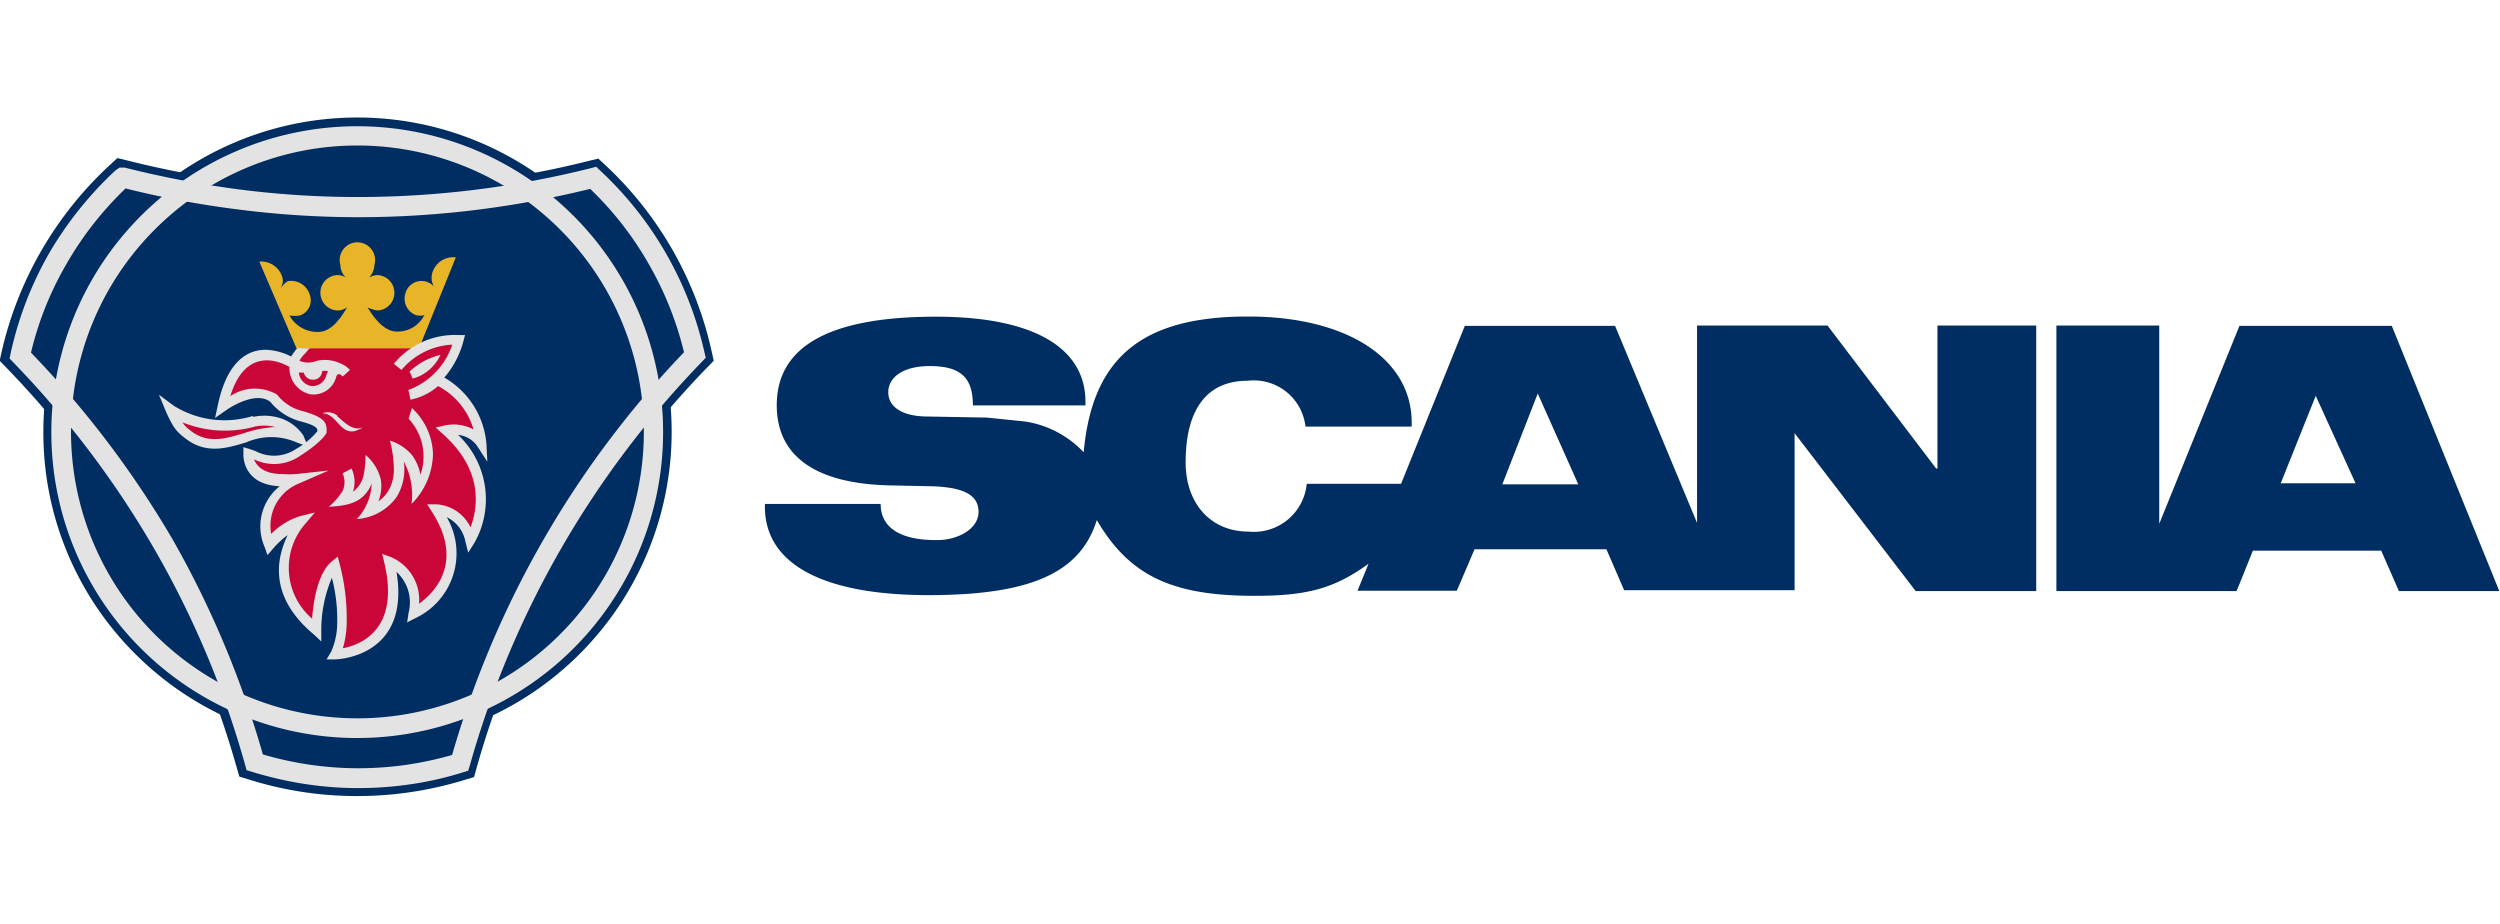 <svg id="Vrstva_1" data-name="Vrstva 1" xmlns="http://www.w3.org/2000/svg" viewBox="0 0 141.23 52.2"><rect x="0" y="0" width="141.23" height="52.2" fill="#808080" stroke="none"/><defs><style>.cls-1{fill:#fff;}.cls-1,.cls-2,.cls-4,.cls-5,.cls-7{fill-rule:evenodd;}.cls-2{fill:#002e62;}.cls-3,.cls-5{fill:#e3e3e3;}.cls-4,.cls-6{fill:#ca0538;}.cls-7{fill:#e9b528;}</style></defs><polygon class="cls-1" points="0 0 141.23 0 141.23 52.2 0 52.2 0 0 0 0"/><path class="cls-2" d="M20.45,25.23a53.45,53.45,0,0,0,13.06-1.61l.54-.13.4.37a20.38,20.38,0,0,1,6,10.51l.12.54-.39.4a53.25,53.25,0,0,0-13,22.58l-.15.54-.54.16a20.55,20.55,0,0,1-6.09.91,20.28,20.28,0,0,1-6.11-.94l-.52-.16-.15-.52a53.46,53.46,0,0,0-13-22.57l-.39-.4.12-.54A20.59,20.59,0,0,1,6.48,23.83l.4-.37.54.13a53.66,53.66,0,0,0,13,1.64Z" transform="translate(-0.25 -14.53)"/><path class="cls-2" d="M2.7,38.93A17.74,17.74,0,0,1,33,26.38,17.74,17.74,0,1,1,7.89,51.47,17.61,17.61,0,0,1,2.7,38.93Z" transform="translate(-0.25 -14.53)"/><path class="cls-3" d="M7.33,25.19A19,19,0,0,0,4,29.45a18.47,18.47,0,0,0-2,5A55.67,55.67,0,0,1,10,45,55,55,0,0,1,15.1,57.15a19.22,19.22,0,0,0,5.35.78,19.29,19.29,0,0,0,2.87-.21,20.08,20.08,0,0,0,2.47-.54,54.76,54.76,0,0,1,13.1-22.75,18.8,18.8,0,0,0-2-5,18.61,18.61,0,0,0-3.3-4.23,55.65,55.65,0,0,1-6.38,1.18,54.09,54.09,0,0,1-6.77.42,53.45,53.45,0,0,1-6.84-.45,53.56,53.56,0,0,1-6.28-1.18ZM3,28.88a20.5,20.5,0,0,1,3.77-4.72L7,24,7.3,24a56,56,0,0,0,6.45,1.23,52.5,52.5,0,0,0,6.7.43,53.93,53.93,0,0,0,6.64-.41,54.27,54.27,0,0,0,6.54-1.22l.3-.08.22.21a20,20,0,0,1,5.9,10.29l.07.29-.21.22A53.66,53.66,0,0,0,26.79,57.78l-.09.29-.29.09a19.16,19.16,0,0,1-2.93.67,20.2,20.2,0,0,1-3,.22,19.57,19.57,0,0,1-3-.23,20.83,20.83,0,0,1-3-.69l-.3-.09-.08-.29A52.86,52.86,0,0,0,9,45.6,54,54,0,0,0,1,35l-.21-.22.06-.29A20,20,0,0,1,3,28.88Z" transform="translate(-0.25 -14.53)"/><path class="cls-3" d="M3.15,38.93A17.28,17.28,0,1,1,8.21,51.16,17.23,17.23,0,0,1,3.15,38.93ZM9,27.49a16.18,16.18,0,1,0,11.44-4.74A16.15,16.15,0,0,0,9,27.49Z" transform="translate(-0.25 -14.53)"/><path class="cls-3" d="M14.56,38.08a3,3,0,0,1,1.61.1,2.52,2.52,0,0,1,1.21.94l.27.64L17,39.52a3.55,3.55,0,0,0-2.84,0c-1.19.36-2.36.7-3.57-.33a2.24,2.24,0,0,1-.62-.71,7.55,7.55,0,0,1-.35-.71l-.39-.94.82.61a5.41,5.41,0,0,0,4.48.59Z" transform="translate(-0.25 -14.53)"/><path class="cls-4" d="M20.06,33.42c-1.19,0-2.29.22-2.72.84a2.16,2.16,0,0,0-.57.83s-3-2.07-4,2.43c0,0,1.85-1.33,2.91-.46a2.9,2.9,0,0,0,1.52,1c1.34.36,1.19.62,1.25.91,0,0-.18.41-1.34,1.14s-1.8.39-2.86.05c0,0-.08,1.56,2,1.53a4.66,4.66,0,0,0,.76,0,2.83,2.83,0,0,0-1.56,3.65,4.18,4.18,0,0,1,1.82-1.28s-2.73,3.09.88,6.12c0,0,0-2.77,1-3.62A11.65,11.65,0,0,1,19.57,50a4.28,4.28,0,0,1-.37,1.61s4.27-.09,3.05-5.23a2.44,2.44,0,0,1,1.36,2.92s3.84-1.92,1.31-5.87a2.08,2.08,0,0,1,1.89,1.73s2.06-3.17-1.34-6.2a1.92,1.92,0,0,1,2,.75,4.47,4.47,0,0,0-2.37-3.59c-.52-.29.3-1.12.09-1.58l-5.11-1.09Z" transform="translate(-0.25 -14.53)"/><path class="cls-4" d="M22.71,35.27a4.2,4.2,0,0,1,3.46-1.52s-.58,2.59-2.86,3.07l-.6-1.55Z" transform="translate(-0.25 -14.53)"/><path class="cls-5" d="M23.39,35.52a3.8,3.8,0,0,1,1.74-.94,2.43,2.43,0,0,1-1.57,1.34l-.17-.4Z" transform="translate(-0.25 -14.53)"/><path class="cls-5" d="M19.3,38a.88.88,0,0,0-.85-.12c.82,0,1,1.2,1.85,1a1.69,1.69,0,0,0,.45-.21c-.58.24-1.06-.3-1.45-.63Z" transform="translate(-0.25 -14.53)"/><path class="cls-5" d="M24,41.35a2.62,2.62,0,0,0-.49-1.13,2.72,2.72,0,0,0-1.23-.8A7,7,0,0,1,22.5,41a2.35,2.35,0,0,1-.32,1.27,2.05,2.05,0,0,1-.55.58,2.35,2.35,0,0,0,.13-1.24,2.61,2.61,0,0,0-.86-1.38,5.47,5.47,0,0,1-.11,1.15,1.58,1.58,0,0,1-.6.93A1.79,1.79,0,0,0,20.11,41l-.51.27a1.17,1.17,0,0,1,0,1,3.67,3.67,0,0,1-.78.89c1-.06,1.95-.17,2.43-1.31a3.13,3.13,0,0,1-.84,2,3,3,0,0,0,2.25-1.25,3,3,0,0,0,.4-2A4,4,0,0,1,23.5,43a4.12,4.12,0,0,0,1.21-2.82,3.68,3.68,0,0,0-1.19-2.6l-.19.6A3.12,3.12,0,0,1,24,41.35Z" transform="translate(-0.25 -14.53)"/><path class="cls-6" d="M15.86,38.67a2.59,2.59,0,0,0-1.18-.05,6.38,6.38,0,0,1-4.12-.23,1.43,1.43,0,0,0,.37.4h0c1,.84,2,.54,3.07.22a6.82,6.82,0,0,1,1.84-.36Z" transform="translate(-0.25 -14.53)"/><path class="cls-7" d="M21,31.87c.36.6.94,1.39,1.67,1.39a1.67,1.67,0,0,0,1.55-.93.88.88,0,0,1-.48,0,1,1,0,0,1-.59-1.22.94.94,0,0,1,1.17-.67,1,1,0,0,1,.44.27,1,1,0,0,1-.09-.76A1.23,1.23,0,0,1,26,29.07l-2.08,5.14H17l-2.1-4.9a1.24,1.24,0,0,1,1.29.85.77.77,0,0,1-.09.65c.1-.11.26-.34.43-.4a1.1,1.1,0,0,1,1.23.81.9.9,0,0,1-.56,1.13,1.73,1.73,0,0,1-.6,0,1.8,1.8,0,0,0,1.64.93c.73,0,1.27-.79,1.62-1.39a.91.91,0,0,1-.56.18,1,1,0,0,1-.95-1,1,1,0,0,1,.95-1,.91.91,0,0,1,.48.13,1,1,0,0,1-.3-.7,1,1,0,1,1,1.92,0,1.1,1.1,0,0,1-.31.72.94.94,0,0,1,.49-.15,1,1,0,0,1,.95,1,1,1,0,0,1-.95,1,1.78,1.78,0,0,1-.57-.18Z" transform="translate(-0.25 -14.53)"/><path class="cls-3" d="M18.76,35.49a1.6,1.6,0,0,0-.31,0,.5.5,0,0,1-.52.49.53.53,0,0,1-.52-.4l-.28,0a.86.86,0,0,0,.67.75.8.8,0,0,0,.89-.62h0a.77.77,0,0,1,.07-.16Zm-1-1.28a.8.8,0,0,0-.2.21l0,0,0,0a2.4,2.4,0,0,0-.4.49,1.3,1.3,0,0,0,1,0h0a2.06,2.06,0,0,1,1.32.15,1.44,1.44,0,0,1,.54.37l-.41.37s-.26-.3-.36,0h0a1.33,1.33,0,0,1-1.5,1,1.52,1.52,0,0,1-1.15-1.54c-.41-.24-2.44-1.27-3.34,1.65a2.48,2.48,0,0,1,2.64-.09l0,0,0,0a2.6,2.6,0,0,0,1.36.91h0c1.36.36,1.4.7,1.44,1a.25.25,0,0,1,0,.08l0,.09,0,.08s-.22.49-1.45,1.27h0a2.58,2.58,0,0,1-2.65.23c.14.36.54.85,1.66.83h0a4.18,4.18,0,0,0,.72,0l1.84-.2-1.7.74a2.57,2.57,0,0,0-1.55,2.84,4,4,0,0,1,1.62-1l.85-.21-.57.67a3.79,3.79,0,0,0,.41,5.33c.07-.91.3-2.56,1.11-3.23l.34-.28.11.43a12.1,12.1,0,0,1,.39,3.5,5.48,5.48,0,0,1-.21,1.25c1-.19,3.24-1.05,2.34-4.83l-.12-.5.49.18a2.61,2.61,0,0,1,1.59,2.64c.88-.64,2.56-2.34.74-5.18l-.28-.44h.52a2.29,2.29,0,0,1,1.93,1.3c.38-1,.81-3.16-1.57-5.28l-.4-.36.53-.12a2.39,2.39,0,0,1,1.61.23A4.06,4.06,0,0,0,25,36.34h0a3.42,3.42,0,0,1-1.56.77l-.12-.55A4.11,4.11,0,0,0,25.8,34a4,4,0,0,0-2.87,1.43l-.43-.35a4.47,4.47,0,0,1,3.7-1.62l.32,0-.08.3a5.16,5.16,0,0,1-1.09,2.1,4.78,4.78,0,0,1,2.38,3.75l.05,1-.56-.86a1.48,1.48,0,0,0-1.09-.65,5,5,0,0,1,.92,6.1l-.35.55-.16-.63a1.92,1.92,0,0,0-1.05-1.37,4.05,4.05,0,0,1-1.75,5.69l-.49.25.08-.54a2.33,2.33,0,0,0-.68-2.31c.81,4.85-3.43,4.94-3.44,4.94l-.51,0,.26-.44A4.07,4.07,0,0,0,19.29,50h0v0A9.35,9.35,0,0,0,19,47.17a7.55,7.55,0,0,0-.6,3v.6L18,50.39C15.36,48.2,15.9,46,16.5,44.76a4.61,4.61,0,0,0-.82.76l-.32.37-.16-.46A2.9,2.9,0,0,1,16.05,42C13.88,41.9,14,40.16,14,40.16v-.37l.36.11.32.11a2.23,2.23,0,0,0,2.3-.12h0a4.36,4.36,0,0,0,1.2-1h0c0-.15,0-.31-1-.57h0a3.28,3.28,0,0,1-1.66-1.09c-.89-.68-2.53.49-2.53.5l-.59.41.15-.7c.54-2.57,1.73-3.16,2.74-3.15a3.44,3.44,0,0,1,1.41.38,3.27,3.27,0,0,1,.35-.48Z" transform="translate(-0.25 -14.53)"/><path class="cls-2" d="M135.4,32.94h-8.64l-4.53,11.18,0-11.2h-5.81v15H126.6l.92-2.28h7.25l1,2.28h5.67l-6.08-15ZM109.63,41l-6.14-8.08H96.12V44.07L91.49,32.94H83L79.4,41.86H74.07a3,3,0,0,1-3.3,2.7c-2.11,0-3.54-1.57-3.54-3.91,0-3,1.2-4.61,3.5-4.61A2.94,2.94,0,0,1,74,38.63h6v-.22c0-3.63-3.67-6-9.25-6-6,0-8.8,2.33-9.28,7.67a5.74,5.74,0,0,0-3.32-1.74L56,38.12l-3.33-.06c-1.43,0-2.24-.53-2.24-1.37s.83-1.48,2.34-1.48c1.74,0,2.44.64,2.44,2.22h6.36v-.2c0-3.09-3-4.81-8.44-4.81-6,0-9,1.66-9,5,0,2.87,2.17,4.42,6.33,4.53L52.9,42c1.81.06,2.63.5,2.63,1.45s-1.15,1.59-2.33,1.59C51.13,45.06,50,44.35,50,43H43.46v.15c0,3.25,3.28,5,9.25,5,5.76,0,8.58-1.26,9.5-4.24,1.84,3.14,4.24,4.28,8.91,4.28,3,0,4.51-.42,6.44-1.81l-.62,1.52h5.61l1-2.34H91l1,2.31h9.63V39l6.84,8.92h6.81v-15h-5.58V41Zm19.44.89,2-5,2.25,4.94-4.24,0Zm-43.95,0,2-5.13,2.29,5.13Z" transform="translate(-0.25 -14.53)"/></svg>